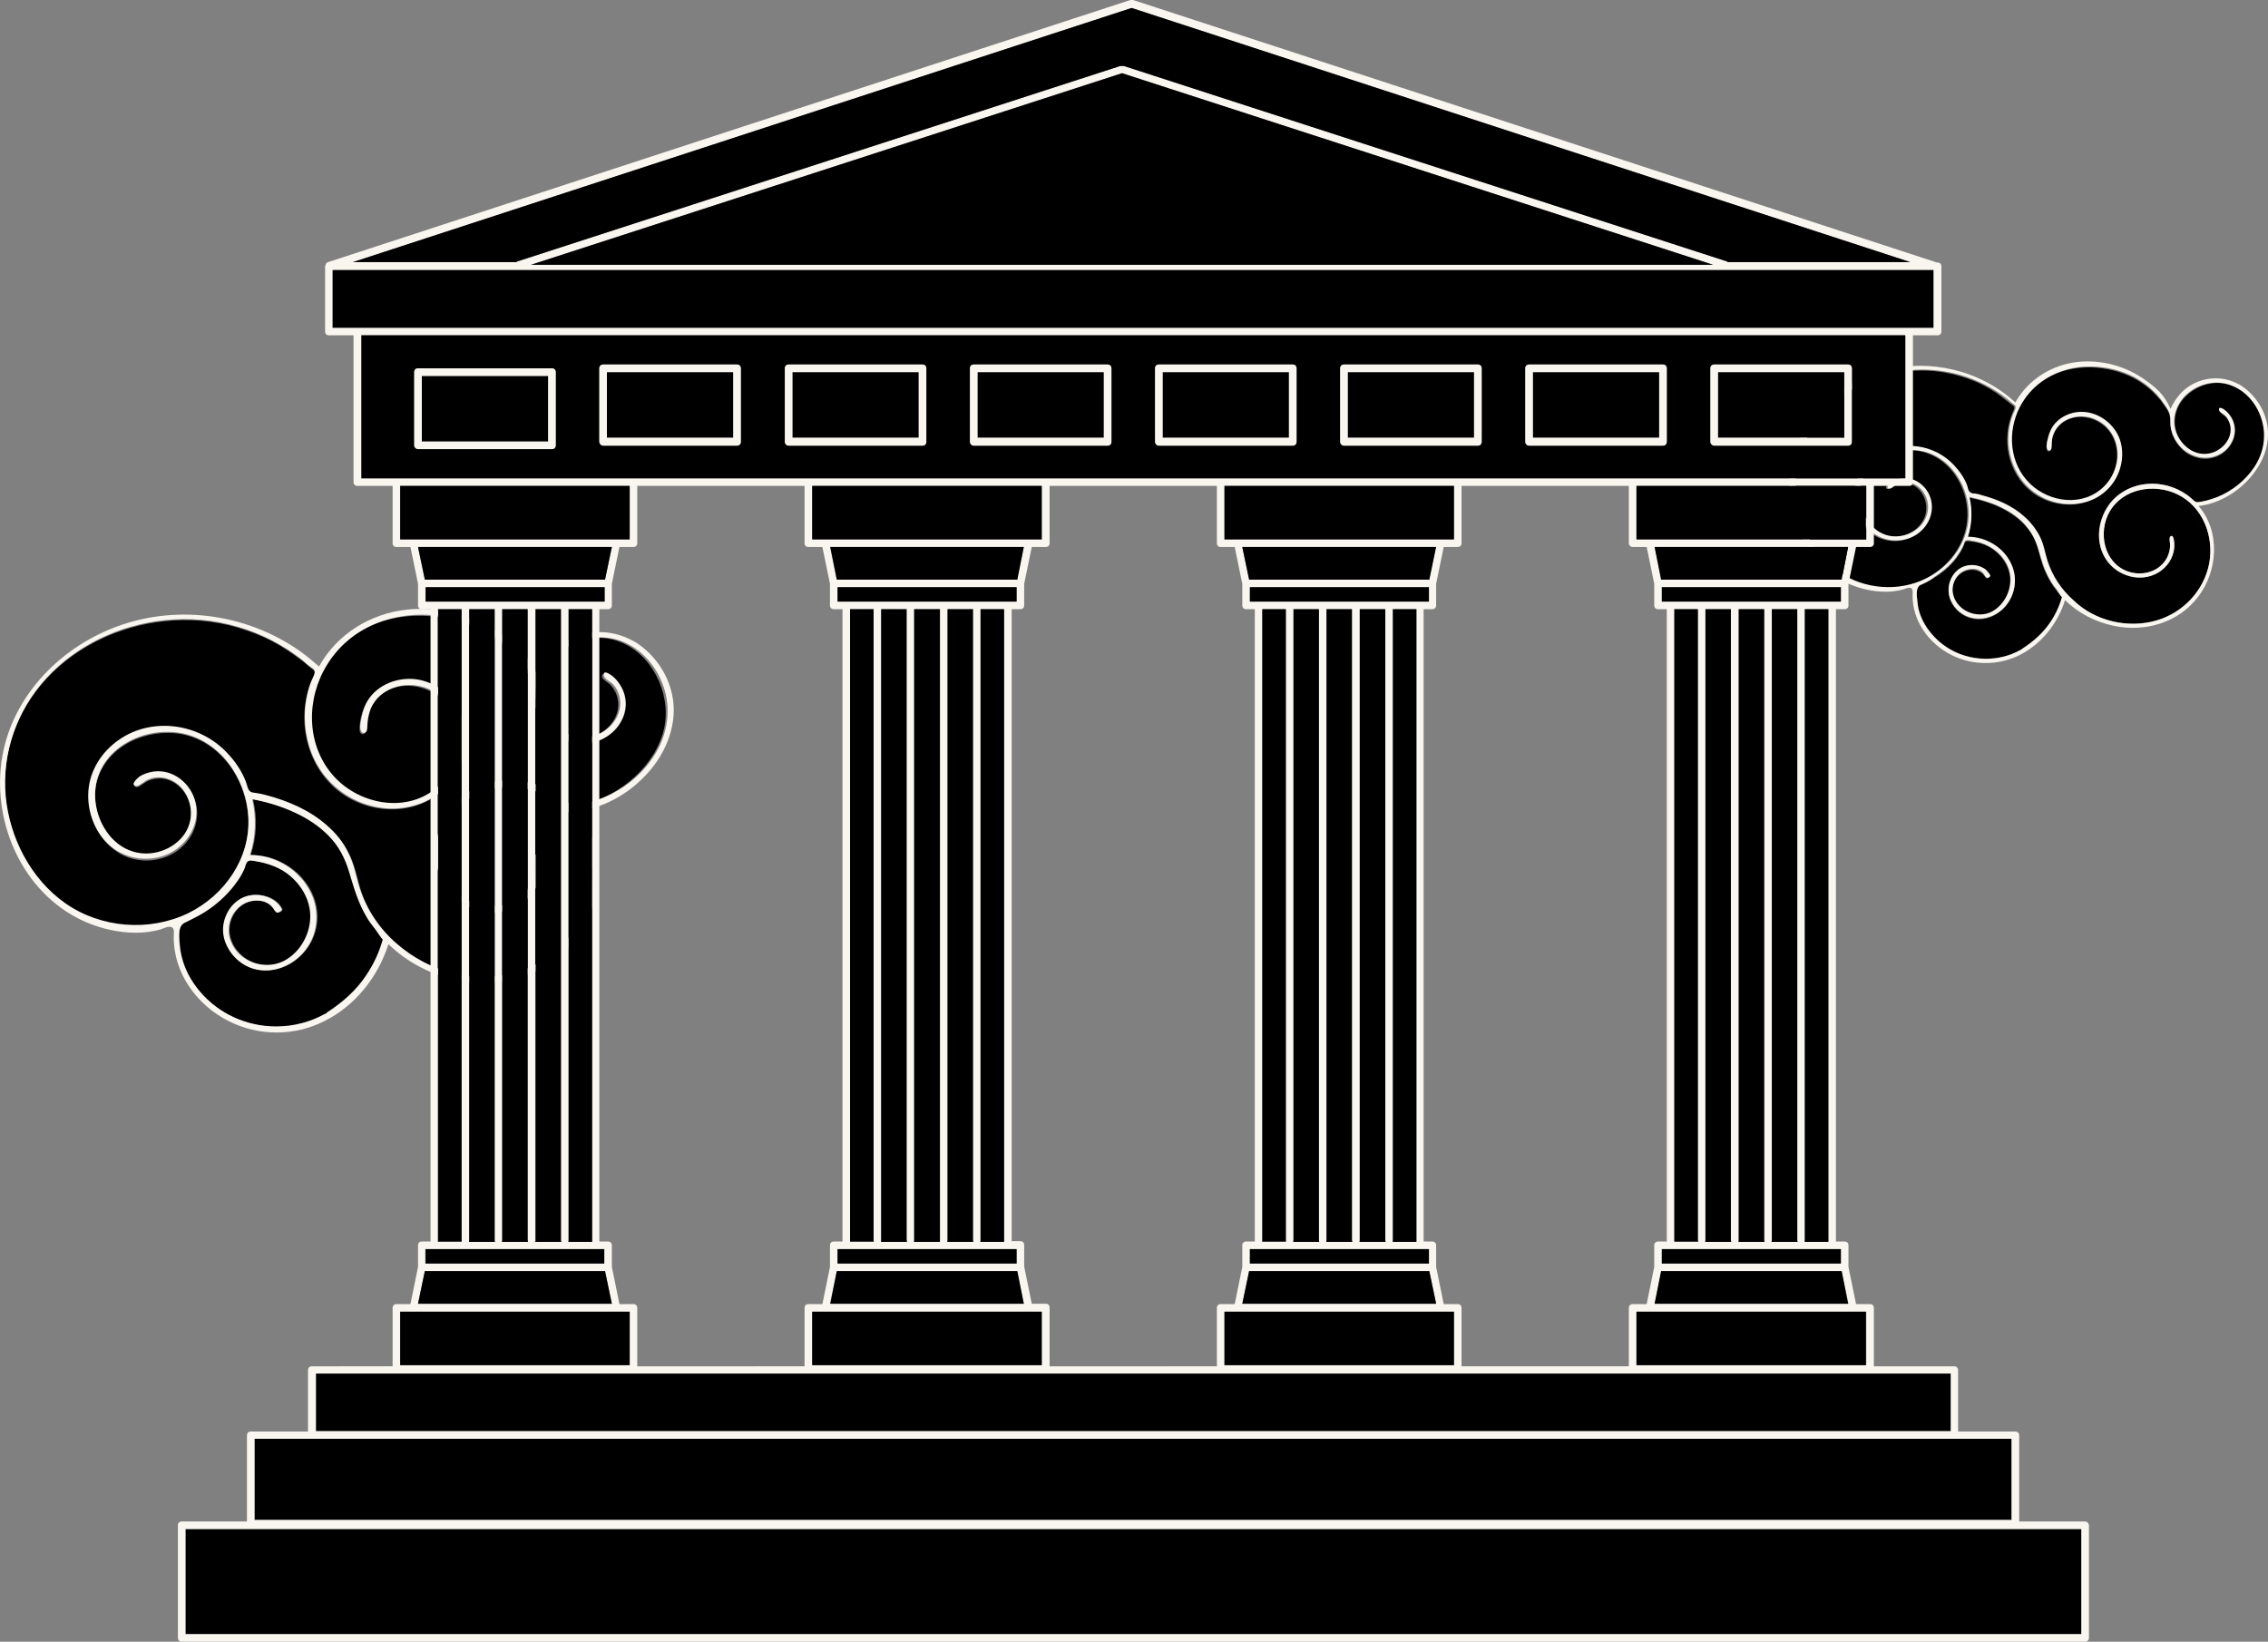<!-- Generator: Adobe Illustrator 18.1.1, SVG Export Plug-In  -->
<svg version="1.1"
	 xmlns="http://www.w3.org/2000/svg" xmlns:xlink="http://www.w3.org/1999/xlink" xmlns:a="http://ns.adobe.com/AdobeSVGViewerExtensions/3.0/"
	 x="0px" y="0px" width="597.9px" height="432.8px" viewBox="0 0 597.9 432.8" enable-background="new 0 0 597.9 432.8"
	 xml:space="preserve">
<rect x="0" y="0" width="597.9" height="432.8" fill="#808080" stroke="none"/>
<style>

.st1 {
	fill:#F9F6EF;
}
</style>
<defs>
</defs>
<g id="XMLID_4_">
	<path d="M543.6,157.4c-1,3.5-2.9,6.8-5.4,9.5c-1.6,1.7-3.4,3-5.3,4.3c0,0,0,0,0,0c-5,2.9-11.3,3.2-16.7,1
		c-5.7-2.4-10.4-7.9-10.8-14.2c-0.1-1.2-0.4-3.2,0.9-3.8c1.6-0.7,3.1-1.5,4.6-2.5c2.8-1.9,5.3-4.5,6.7-7.6c0.1-0.3,0.3-1.1,0.6-1.3
		c0.4-0.3,1.4,0,1.8,0c1.5,0.2,2.9,0.6,4.2,1.3c2.6,1.4,4.8,3.9,5.5,6.9c1.4,5.9-3.8,12.9-10.2,10.9c-2.4-0.8-4.3-2.9-4.8-5.3
		c-0.4-2.7,1.2-5.5,3.9-6.2c1.4-0.4,3-0.1,4.1,0.9c0.3,0.3,0.7,1.1,1.1,1.2c0.1,0,0.2-0.1,0.3-0.1c0.1,0,0.3-0.2,0.4-0.3
		c0.2-0.3,0.1-0.1,0-0.5c-1.1-2.2-4.2-2.9-6.3-2.3c-2.6,0.7-4.4,3.2-4.5,5.9c-0.2,2.8,1.4,5.5,3.8,6.9c5.4,3.2,11.8-0.6,13.3-6.2
		c1.6-5.9-2.4-11.6-7.9-13.5c-1.4-0.5-2.8-0.7-4.2-0.7c1.1-3.4,1.3-7,0.4-10.5c6.2,1.2,12.6,3.8,16.3,9.3c2,2.9,2.2,6.4,3.5,9.6
		c0.7,1.6,1.5,3.1,2.5,4.6C541.6,154.9,543.4,157.4,543.6,157.4z"/>
	<path d="M578.7,132.3C578.7,132.4,578.7,132.4,578.7,132.3C578.7,132.4,578.7,132.4,578.7,132.3c-5.6-5.4-13.9-6.4-19.9-2.1
		c-5.3,3.8-7.3,11.7-3.6,17.3c2.1,3.2,6,5.1,9.9,4.7c4-0.4,7.4-3.4,8-7.4c0-0.3,0.2-4.5-1-3.3c-0.5,0.5,0,1.5,0,2.1
		c0,1.1-0.3,2.2-0.7,3.2c-1.7,3.6-5.9,5-9.6,4.1c-6.5-1.6-8.8-9.2-6.2-15c3-6.6,11-8.5,17.4-6c7,2.8,10.5,10.2,9.6,17.5
		c-1,7.8-6.7,14.1-14.2,16.2c-7.5,2.1-15.8,0.1-21.8-5c-3.2-2.7-5.7-6.2-7-10.1c-0.7-2.1-1.1-4.4-2-6.5c-0.9-1.9-2.1-3.6-3.6-5.1
		c-3.2-3.2-7.4-5.1-11.8-6.3c-0.6-0.2-1.2-0.3-1.7-0.4c-0.4-0.1-1.2-0.1-1.5-0.3c-0.6-0.4-0.7-1.6-1-2.2c-0.9-2-2.1-3.9-3.7-5.4
		c-5.3-5.4-14-6.4-20.1-1.9c-3.2,2.3-5.4,6-5.6,10c-0.1,4.1,1.8,8.3,5.3,10.6c3.4,2.2,7.9,2.2,11.2-0.1c3.1-2.1,4.6-6,3.4-9.6
		c-1.2-3.6-4.9-6-8.7-4.8c-0.8,0.3-1.9,0.7-2.4,1.5c-0.6,0.8,0.1,1.2,0.9,0.7c0.9-0.6,1.5-1.1,2.5-1.3c1-0.2,2-0.1,2.9,0.2
		c3.4,1.3,4.9,5.4,3.7,8.7c-1.3,3.4-5,5.4-8.5,5.2c-6.6-0.4-10.3-8-8.6-13.9c1.9-6.6,9.2-9.8,15.6-8.7c7.3,1.3,12.2,8.2,12.7,15.4
		c0.6,7.8-4.1,14.7-10.9,18.2c-7.3,3.8-16.5,3.1-23.3-1.5c-7-4.8-11.2-13.4-11.4-21.8c-0.3-8.9,3.6-17.2,10.3-23
		c6.8-5.8,15.7-8.8,24.6-8.5c4.7,0.2,9.3,1.3,13.6,3.2c2.1,1,4.1,2.1,5.9,3.5c0.9,0.7,1.8,1.4,2.7,2.1c0.2,0.2,0.8,0.5,0.9,0.8
		c0.1,0.3-0.2,1-0.3,1.2c-3.2,7.2-1.4,16.2,4.8,21.1c6.4,5.1,16.7,4.7,21.5-2.5c2.2-3.3,2.9-7.7,1.5-11.4c-1.4-3.8-5-6.5-9-6.9
		c-3.8-0.4-7.8,1.6-9.2,5.3c-0.4,1.1-0.7,2.3-0.8,3.5c0,0.3,0,0.9,0.2,1.2c0.5,0.5,1-0.1,1-0.6c0.1-2.1,0.3-3.8,1.7-5.5
		c1.2-1.5,3-2.4,4.9-2.7c4-0.5,8,1.7,9.7,5.2c1.8,3.6,1.3,7.9-0.8,11.2c-2.3,3.5-6.1,5.5-10.2,5.7c-7.9,0.2-14.4-5.7-15.6-13.4
		c-1.1-7.3,2.5-14.7,8.6-18.6c6.5-4.2,15.3-4.1,22.3-1c3.7,1.7,6.9,4.3,9.2,7.7c0.6,0.8,1.3,1.8,1.5,2.8c0.2,0.9,0,2,0.2,2.9
		c0.3,2.1,1.3,4.1,2.8,5.7c2.7,2.8,7.1,3.7,10.5,1.6c3.3-2,4.8-6.2,2.8-9.7c-0.2-0.4-2.9-3.6-3.2-2c-0.1,0.6,1.2,1.3,1.6,1.7
		c0.7,0.7,1.1,1.6,1.4,2.5c0.8,3.6-2.4,7.1-5.9,7.5c-3.9,0.5-7.4-2.5-8.5-6.1c-1-3.3,0.1-6.8,2.5-9.2c2.4-2.4,5.9-3.8,9.2-3.5
		c3.4,0.3,6.5,2.2,8.6,4.9c2,2.6,3.1,5.9,3.1,9.2c0,3.6-1.5,7-3.8,9.8c-2.4,2.9-5.5,5.1-9,6.4c-0.9,0.3-1.8,0.6-2.8,0.8
		C580.9,132.1,579.2,132.6,578.7,132.3"/>
	<path class="st1" d="M592.4,102.6C592.4,102.6,592.4,102.6,592.4,102.6C592.4,102.6,592.4,102.6,592.4,102.6z"/>
	<path class="st1" d="M592.4,102.6C592.4,102.6,592.4,102.6,592.4,102.6C592.4,102.5,592.4,102.5,592.4,102.6
		C592.4,102.5,592.4,102.6,592.4,102.6z"/>
	<path class="st1" d="M592.3,102.5C592.3,102.5,592.3,102.5,592.3,102.5C592.3,102.5,592.3,102.5,592.3,102.5
		C592.3,102.5,592.3,102.5,592.3,102.5z"/>
	<path class="st1" d="M591.8,102.2C591.8,102.2,591.8,102.2,591.8,102.2C591.8,102.2,591.8,102.2,591.8,102.2
		C591.8,102.2,591.8,102.2,591.8,102.2z"/>
	<path class="st1" d="M591.7,102.2c0,0,0.1,0,0.1,0.1c0,0,0,0,0,0C591.8,102.2,591.7,102.2,591.7,102.2L591.7,102.2z"/>
	<path class="st1" d="M591.6,102.1c0,0,0.1,0,0.1,0.1h0C591.6,102.1,591.6,102.1,591.6,102.1z"/>
	<path class="st1" d="M591.6,102.1c0,0,0.1,0,0.1,0.1C591.6,102.1,591.6,102.1,591.6,102.1z"/>
	<path class="st1" d="M591.4,102C591.4,102,591.4,102,591.4,102c0,0,0,0-0.1,0c0,0,0,0-0.1,0C591.2,101.9,591.3,101.9,591.4,102z
		"/>
	<path class="st1" d="M591.2,101.9C591.2,101.9,591.2,101.9,591.2,101.9c-0.1,0-0.2-0.1-0.4-0.2c0.1,0,0.1,0.1,0.2,0.1
		C591.1,101.8,591.1,101.8,591.2,101.9z"/>
	<path class="st1" d="M591,101.8c-0.1,0-0.1-0.1-0.2-0.1c0,0-0.1,0-0.1-0.1C590.8,101.6,590.9,101.7,591,101.8z"/>
	<path class="st1" d="M590.7,101.6c0,0,0.1,0,0.1,0.1C590.7,101.6,590.7,101.6,590.7,101.6C590.6,101.6,590.6,101.6,590.7,101.6z
		"/>
	<path class="st1" d="M590.4,101.5C590.5,101.5,590.5,101.5,590.4,101.5C590.5,101.5,590.5,101.5,590.4,101.5
		C590.5,101.5,590.5,101.5,590.4,101.5z"/>
	<path class="st1" d="M590.4,101.5c0.1,0,0.1,0.1,0.2,0.1C590.6,101.5,590.5,101.5,590.4,101.5
		C590.5,101.5,590.5,101.5,590.4,101.5L590.4,101.5z"/>
	<path class="st1" d="M590.3,101.3c0.1,0,0.1,0.1,0.2,0.1h0C590.4,101.4,590.3,101.4,590.3,101.3z"/>
	<path class="st1" d="M590.3,101.3c0.1,0,0.1,0.1,0.2,0.1C590.4,101.4,590.3,101.4,590.3,101.3
		C590.2,101.3,590.3,101.3,590.3,101.3z"/>
	<path class="st1" d="M590.2,101.3C590.1,101.3,590.1,101.3,590.2,101.3C590.1,101.3,590.1,101.3,590.2,101.3
		C590.1,101.3,590.2,101.3,590.2,101.3z"/>
	<path class="st1" d="M590,101.2C590,101.2,590,101.2,590,101.2C590,101.2,590,101.2,590,101.2z"/>
	<path class="st1" d="M589.4,100.9c-0.1,0-0.1-0.1-0.2-0.1C589.3,100.8,589.3,100.8,589.4,100.9z"/>
	<path class="st1" d="M533.3,171c0.1,0,0,0-0.2,0.1h0C533.2,171.1,533.2,171,533.3,171z"/>
	<path class="st1" d="M533.1,171.1L533.1,171.1l-0.2,0.1C533,171.2,533,171.2,533.1,171.1z"/>
	<path class="st1" d="M532.9,171.2c0.1,0,0.2-0.1,0.2-0.1C533,171.2,533,171.2,532.9,171.2L532.9,171.2c-0.2,0.1-0.3,0.2-0.4,0.3
		C532.6,171.4,532.7,171.3,532.9,171.2C532.9,171.2,532.9,171.2,532.9,171.2z"/>
	<path class="st1" d="M532.8,171.3c-0.1,0.1-0.2,0.1-0.3,0.2C532.6,171.4,532.7,171.4,532.8,171.3z"/>
	<path class="st1" d="M533.4,170.9c0.1,0,0.1-0.1,0.2-0.1C533.6,170.8,533.5,170.9,533.4,170.9
		C533.5,170.9,533.5,170.9,533.4,170.9z M534.2,170.4c0.1-0.1,0.2-0.1,0.3-0.2c-0.2,0.1-0.4,0.3-0.7,0.4
		C534,170.5,534.1,170.5,534.2,170.4C534.4,170.3,534.1,170.5,534.2,170.4z M506.3,154.2c-1,0.5-1,1.8-1,2.7
		c0.1,1.2,0.2,2.3,0.4,3.5c0.6,2.5,1.8,4.8,3.5,6.7c3.5,4.2,8.8,6.6,14.3,6.6c3.3,0,6.5-0.8,9.4-2.5c-0.1,0.1-0.3,0.2-0.4,0.3
		c0.3-0.2,0.5-0.3,0.8-0.5c-0.1,0.1-0.3,0.2-0.4,0.2c2.6-1.7,4.9-3.6,6.8-6c1.8-2.3,3.1-5,3.9-7.8c-0.2,0-1.2-1.7-1.4-2
		c-0.6-0.8-1.2-1.5-1.7-2.4c-1.5-2.6-2.3-5.3-3.1-8.1c-0.8-2.7-2-5-4-7.1c-1.7-1.8-3.9-3.1-6.1-4.2c-2.6-1.2-5.3-2-8.1-2.6
		c0.8,3.4,0.7,7.1-0.4,10.5c4.8,0,9.4,2.8,11.4,7.1c1.9,4,1,8.8-2.2,11.9c-3.1,2.9-7.9,3.6-11.4,0.8c-1.8-1.5-3-3.7-2.9-6.1
		c0.1-2.2,1.3-4.4,3.2-5.5c1.8-1,4.1-1,5.9,0c0.4,0.2,0.8,0.5,1.1,0.9c0.2,0.2,0.8,0.9,0.8,1.2c0,0.2-0.6,0.6-0.8,0.5
		c-0.4,0-0.7-0.7-0.9-1c-1.4-1.9-4.4-1.6-6.1-0.3c-1.7,1.3-2.5,3.6-2,5.7c1,4.3,6.2,6.5,10.1,4.6c3.5-1.8,5.6-6.1,4.9-10
		c-0.4-2.3-1.7-4.4-3.5-5.9c-2-1.7-4.3-2.5-6.8-2.9c-0.4-0.1-1-0.2-1.4,0c-0.4,0.2-0.4,0.9-0.6,1.2c-0.5,1.1-1.2,2.2-1.9,3.2
		c-1.6,2.1-3.6,3.8-5.8,5.2C508.8,153.1,507.5,153.7,506.3,154.2C505,154.8,507.9,153.5,506.3,154.2z M580.7,100.2
		c4-1.1,8.2-0.2,11.4,2.4c3.7,3,6,7.6,5.8,12.4c-0.2,4.4-2.3,8.4-5.3,11.6c-3.4,3.6-8,6.2-13,6.8c5.8,6.7,5.1,17.1-0.1,23.9
		c-5.2,6.9-14,9.4-22.2,7.7c-4.8-1-9.4-3.3-12.9-6.8c-1.9,6.1-6.2,11.6-12,14.5c-5.6,2.8-12.3,2.8-17.9,0c-6-3-10.4-9-10.3-15.9
		c0-0.6,0.2-1.5-0.5-1.8c-0.6-0.2-1.4,0.2-2,0.4c-1.5,0.4-3.1,0.6-4.6,0.6c-3.2,0-6.4-0.7-9.3-1.9c-11.2-4.8-17.2-17.2-16.1-29
		c1.1-11.9,9.8-21.6,20.6-26c11.6-4.7,25.2-3.1,35.4,4.1c1.3,0.9,2.5,1.9,3.6,2.9c3.4-6.1,9.7-10,16.6-10.7
		c6.1-0.6,12.5,1.1,17.5,4.7c2.8,2,5,3.6,6.8,7.7C574.1,103.7,576.9,101.3,580.7,100.2z M568.4,163.6c7-2,12.6-7.8,14-15.1
		c1.3-7.1-1.7-15-8.4-18.2c-6-2.9-14.2-1.6-17.8,4.5c-3.2,5.5-1.6,13.7,4.9,15.9c3.3,1.1,7.2,0.3,9.4-2.5c1.3-1.6,1.8-3.6,1.5-5.6
		c0-0.3-0.1-1.5,0.6-1.3c0.3,0.1,0.4,0.7,0.5,1c0.5,2.7-0.5,5.5-2.5,7.4c-2.7,2.6-6.7,3.2-10.1,1.9c-3.6-1.3-6.2-4.4-6.9-8.1
		c-0.7-3.4,0.2-7.1,2.1-10c4.3-6.4,13.1-7.6,19.5-3.9c0.8,0.5,1.7,1,2.4,1.7c0.6,0.5,1,1.1,1.8,1.1c1.7-0.2,3.6-0.8,5.2-1.4
		c3.9-1.6,7.4-4.4,9.7-7.9c2.4-3.6,3.2-8,2-12.2c-1.1-4-3.9-7.6-7.8-9.2c-3.8-1.6-8.2-0.8-11.4,1.7c-3.2,2.5-4.9,6.7-3.4,10.7
		c1.3,3.3,4.6,6,8.3,5.5c3.5-0.4,6.8-3.9,5.9-7.6c-0.2-0.9-0.7-1.9-1.4-2.5c-0.4-0.4-1.4-0.8-1.5-1.4c-0.2-1.4,1.7,0.1,2,0.4
		c2.2,2.2,2.8,5.3,1.3,8.1c-1.8,3.4-5.8,4.8-9.4,3.7c-3.9-1.2-6.8-5-6.7-9.1c0-1.2-0.1-2.1-0.7-3.2c-0.5-0.9-1.2-1.8-1.8-2.7
		c-1.3-1.6-2.8-3.1-4.5-4.3c-3.3-2.4-7.3-3.8-11.3-4.2c-8.1-1-16.3,2.1-20.7,9.2c-3.9,6.3-3.9,14.9,1.1,20.6
		c4.7,5.4,13.4,7.2,19.3,2.6c3.2-2.5,5-6.5,4.6-10.5c-0.4-3.9-2.9-7.3-6.7-8.5c-3.8-1.2-8.3,0.1-10,3.9c-0.4,0.9-0.6,1.8-0.6,2.8
		c0,0.5,0,1-0.1,1.4c-0.2,0.5-0.6,0.7-1,0.2c-0.5-0.7-0.1-2.2,0.1-2.9c0.2-1,0.6-2,1.1-2.9c1.9-3.1,5.8-4.6,9.3-4
		c3.6,0.6,6.8,3.1,8.3,6.5c1.6,3.9,0.9,8.5-1.4,11.9c-1.9,2.8-4.8,4.7-8,5.4c-6.8,1.6-13.9-1.7-17.3-7.6c-1.8-3.1-2.7-6.8-2.4-10.4
		c0.1-1.8,0.5-3.6,1.2-5.3c0.2-0.5,0.9-1.6,0.6-2.2c-0.2-0.3-0.6-0.5-0.8-0.7c-0.5-0.4-0.9-0.8-1.4-1.2c-7.3-5.7-16.6-8.4-25.8-7.5
		c-8.4,0.9-16.6,4.7-22.3,11c-5.4,5.9-8.2,14-7.5,22c0.7,7.8,4.7,15.5,11.2,20.1c6.7,4.7,15.8,5.4,23.1,1.8
		c6.7-3.3,11.6-10.2,11.2-17.9c-0.4-7.1-5.1-14.3-12.4-15.7c-6.5-1.3-14.3,2.1-16,9c-1.5,6.1,2.6,13.7,9.4,13.5
		c3.6-0.1,7.2-2.4,8.1-6.1c0.8-3.3-1-7.1-4.4-8c-1-0.3-2.2-0.3-3.2,0.2c-0.4,0.2-0.8,0.4-1.2,0.7c-0.3,0.2-0.8,0.7-1.3,0.6
		c-1.1-0.2,0.4-1.5,0.7-1.8c0.8-0.5,1.7-0.8,2.6-0.9c3.7-0.5,7,2.3,7.8,5.8c0.9,3.9-1.3,7.8-4.7,9.5c-3.6,1.8-8,1.3-11.1-1.3
		c-3-2.5-4.5-6.5-4.2-10.4c0.3-3.9,2.6-7.4,5.8-9.6c6.3-4.3,15.1-3,20.2,2.5c1.4,1.5,2.8,3.4,3.5,5.4c0.2,0.6,0.3,1.6,1,1.9
		c0.3,0.2,0.8,0.2,1.1,0.2c0.5,0.1,1.1,0.2,1.6,0.4c4.2,1.1,8.2,2.8,11.4,5.7c1.6,1.4,3,3.2,4,5.1c1.1,2.1,1.4,4.4,2.1,6.6
		c1.3,4,3.7,7.6,6.9,10.4C552.2,163.6,560.7,165.8,568.4,163.6C575.9,161.5,560.8,165.7,568.4,163.6z"/>
</g>
<g id="XMLID_3_">
	<path d="M101.1,247.8c-1.4,5-4.1,9.6-7.7,13.4c-2.2,2.4-4.7,4.2-7.4,6c0,0,0,0,0,0c-7.1,4.1-15.9,4.6-23.4,1.5
		c-8.1-3.4-14.6-11-15.2-20c-0.1-1.7-0.5-4.6,1.2-5.4c2.3-1.1,4.4-2.1,6.5-3.6c3.9-2.7,7.5-6.4,9.4-10.8c0.2-0.5,0.5-1.6,0.9-1.9
		c0.6-0.4,1.9,0,2.6,0.1c2.1,0.3,4.1,0.9,5.9,1.9c3.7,2,6.8,5.5,7.8,9.6c2,8.3-5.4,18.2-14.4,15.3c-3.3-1.1-6.1-4-6.7-7.5
		c-0.6-3.8,1.7-7.8,5.5-8.8c2-0.5,4.2-0.1,5.7,1.3c0.4,0.4,0.9,1.6,1.5,1.7c0.1,0,0.3-0.1,0.4-0.1c0.1,0,0.5-0.2,0.6-0.4
		c0.3-0.4,0.2-0.2,0-0.7c-1.5-3-5.9-4.1-8.9-3.2c-3.6,1.1-6.1,4.5-6.4,8.3c-0.2,4,2,7.7,5.4,9.7c7.5,4.5,16.7-0.9,18.8-8.8
		c2.2-8.3-3.3-16.3-11.1-19c-1.9-0.7-3.9-1-6-1c1.6-4.7,1.8-9.9,0.6-14.7c8.7,1.7,17.8,5.4,22.9,13c2.8,4.1,3.1,9,4.9,13.4
		c0.9,2.2,2.1,4.4,3.5,6.4C98.3,244.2,100.9,247.7,101.1,247.8z"/>
	<path d="M150.5,212.4C150.5,212.5,150.5,212.5,150.5,212.4C150.6,212.5,150.5,212.5,150.5,212.4c-7.9-7.7-19.5-9-28-2.9
		c-7.4,5.3-10.3,16.5-5.1,24.3c3,4.5,8.5,7.1,13.9,6.6c5.7-0.5,10.4-4.7,11.3-10.4c0.1-0.5,0.3-6.3-1.4-4.7c-0.6,0.7,0,2.1,0,2.9
		c0,1.5-0.4,3.1-1.1,4.5c-2.4,5-8.3,7.1-13.5,5.8c-9.2-2.3-12.4-13-8.7-21.1c4.2-9.3,15.5-12,24.5-8.4c9.9,3.9,14.8,14.3,13.4,24.6
		c-1.4,10.9-9.4,19.8-19.9,22.8c-10.6,3-22.3,0.1-30.7-7c-4.5-3.8-8-8.7-9.9-14.2c-1-3-1.5-6.2-2.8-9.1c-1.2-2.7-3-5.1-5.1-7.2
		c-4.5-4.5-10.5-7.2-16.6-8.8c-0.8-0.2-1.6-0.4-2.5-0.6c-0.5-0.1-1.6-0.1-2.1-0.4c-0.8-0.6-1-2.3-1.4-3.1c-1.3-2.8-3-5.4-5.2-7.6
		c-7.4-7.5-19.7-9-28.3-2.7c-4.5,3.3-7.6,8.4-7.8,14c-0.2,5.7,2.5,11.7,7.4,14.9c4.7,3.1,11.1,3,15.7-0.2c4.3-3,6.5-8.4,4.8-13.5
		c-1.7-5.1-7-8.4-12.3-6.8c-1.1,0.4-2.7,1-3.4,2.1c-0.8,1.2,0.2,1.7,1.2,1c1.2-0.8,2.1-1.5,3.6-1.8c1.4-0.3,2.8-0.2,4.1,0.3
		c4.8,1.8,6.9,7.7,5.2,12.3c-1.8,4.7-7,7.5-12,7.3c-9.2-0.5-14.5-11.3-12.2-19.5c2.6-9.2,13-13.8,22-12.3
		c10.3,1.8,17.1,11.6,17.8,21.6c0.8,10.9-5.8,20.7-15.3,25.6c-10.3,5.3-23.2,4.4-32.7-2.2c-9.9-6.8-15.7-18.9-16.1-30.7
		c-0.4-12.5,5.1-24.2,14.5-32.3c9.5-8.2,22.1-12.4,34.7-12c6.6,0.2,13.1,1.8,19.1,4.5c2.9,1.3,5.7,3,8.3,4.9c1.3,0.9,2.6,1.9,3.8,3
		c0.3,0.3,1.1,0.7,1.2,1.1c0.2,0.5-0.3,1.3-0.5,1.8c-4.5,10.1-1.9,22.8,6.8,29.7c9.1,7.2,23.5,6.7,30.3-3.4
		c3.1-4.7,4.1-10.8,2.1-16.1c-2-5.4-7-9.2-12.7-9.7c-5.3-0.5-11,2.2-13,7.4c-0.6,1.5-1,3.2-1.1,4.9c0,0.5-0.1,1.3,0.3,1.7
		c0.7,0.7,1.3-0.1,1.4-0.8c0.1-2.9,0.5-5.4,2.4-7.8c1.7-2.1,4.2-3.4,6.9-3.8c5.6-0.7,11.2,2.3,13.7,7.3c2.5,5,1.8,11.1-1.2,15.8
		c-3.2,4.9-8.6,7.8-14.4,7.9c-11.1,0.3-20.2-8-21.9-18.8c-1.6-10.3,3.5-20.6,12.1-26.2c9.2-5.9,21.6-5.8,31.3-1.4
		c5.2,2.3,9.7,6,12.9,10.8c0.8,1.2,1.8,2.6,2.2,4c0.3,1.3,0,2.8,0.2,4.1c0.4,3,1.8,5.8,3.9,8c3.9,3.9,9.9,5.1,14.7,2.2
		c4.6-2.8,6.8-8.8,3.9-13.6c-0.3-0.6-4-5-4.5-2.8c-0.2,0.8,1.7,1.8,2.2,2.3c0.9,1,1.6,2.2,1.9,3.6c1.2,5.1-3.3,9.9-8.3,10.5
		c-5.5,0.6-10.4-3.5-11.9-8.6c-1.4-4.7,0.2-9.5,3.5-12.9c3.4-3.4,8.2-5.3,13-4.9c4.8,0.4,9.1,3.1,12,6.9c2.8,3.7,4.4,8.3,4.4,13
		c0,5.1-2.2,9.9-5.4,13.8c-3.3,4-7.8,7.2-12.6,9c-1.3,0.5-2.6,0.9-3.9,1.2C153.6,212.1,151.1,212.8,150.5,212.4"/>
	<path class="st1" d="M169.8,170.6C169.8,170.6,169.8,170.6,169.8,170.6C169.8,170.6,169.8,170.6,169.8,170.6z"/>
	<path class="st1" d="M169.7,170.5C169.7,170.5,169.7,170.5,169.7,170.5C169.7,170.5,169.7,170.5,169.7,170.5
		C169.7,170.5,169.7,170.5,169.7,170.5z"/>
	<path class="st1" d="M169.6,170.5C169.6,170.5,169.7,170.5,169.6,170.5C169.6,170.5,169.6,170.5,169.6,170.5
		C169.6,170.5,169.6,170.5,169.6,170.5z"/>
	<path class="st1" d="M169,170.1C169,170.1,168.9,170.1,169,170.1C168.9,170.1,168.9,170.1,169,170.1
		C168.9,170.1,169,170.1,169,170.1z"/>
	<path class="st1" d="M168.8,170c0.1,0,0.1,0.1,0.2,0.1c0,0,0,0,0,0C168.9,170.1,168.8,170,168.8,170L168.8,170z"/>
	<path class="st1" d="M168.6,169.9c0.1,0,0.1,0.1,0.2,0.1h0C168.7,169.9,168.6,169.9,168.6,169.9z"/>
	<path class="st1" d="M168.6,169.9c0.1,0,0.1,0.1,0.2,0.1C168.7,169.9,168.6,169.9,168.6,169.9z"/>
	<path class="st1" d="M168.3,169.7c0,0,0.1,0.1,0.1,0.1c-0.1,0-0.2-0.1-0.3-0.2c0,0-0.1-0.1-0.1-0.1
		C168.1,169.6,168.2,169.7,168.3,169.7z"/>
	<path class="st1" d="M168.1,169.6c0,0,0.1,0,0.1,0.1c-0.2-0.1-0.4-0.2-0.7-0.4c0.1,0.1,0.2,0.1,0.3,0.2
		C167.9,169.5,168,169.5,168.1,169.6z"/>
	<path class="st1" d="M167.8,169.4c-0.1-0.1-0.2-0.1-0.3-0.2c-0.1,0-0.1-0.1-0.2-0.1C167.5,169.3,167.7,169.4,167.8,169.4z"/>
	<path class="st1" d="M167.3,169.2c0.1,0,0.1,0.1,0.2,0.1C167.4,169.2,167.4,169.2,167.3,169.2
		C167.3,169.2,167.3,169.2,167.3,169.2z"/>
	<path class="st1" d="M167,169C167.1,169,167.1,169,167,169C167.1,169.1,167.1,169,167,169C167.1,169,167.1,169,167,169z"/>
	<path class="st1" d="M167,169c0.1,0.1,0.2,0.1,0.2,0.1C167.2,169.1,167.2,169.1,167,169C167.1,169,167.1,169,167,169L167,169z"
		/>
	<path class="st1" d="M166.8,168.8c0.1,0,0.2,0.1,0.2,0.1h0C166.9,168.9,166.9,168.9,166.8,168.8z"/>
	<path class="st1" d="M166.8,168.8c0.1,0,0.2,0.1,0.2,0.1C166.9,168.9,166.8,168.9,166.8,168.8
		C166.7,168.8,166.8,168.8,166.8,168.8z"/>
	<path class="st1" d="M166.6,168.8c0,0-0.1-0.1-0.1-0.1C166.5,168.7,166.6,168.7,166.6,168.8
		C166.6,168.8,166.6,168.8,166.6,168.8z"/>
	<path class="st1" d="M166.4,168.6C166.4,168.6,166.4,168.7,166.4,168.6C166.4,168.7,166.4,168.6,166.4,168.6z"/>
	<path class="st1" d="M165.6,168.2c-0.1-0.1-0.2-0.1-0.2-0.1C165.4,168.1,165.5,168.1,165.6,168.2z"/>
	<path class="st1" d="M86.6,266.8c0.1-0.1,0,0-0.2,0.1h0C86.4,266.9,86.5,266.9,86.6,266.8z"/>
	<path class="st1" d="M86.4,267L86.4,267l-0.3,0.2C86.2,267.1,86.3,267.1,86.4,267z"/>
	<path class="st1" d="M86,267.2c0.1-0.1,0.2-0.1,0.3-0.2C86.3,267.1,86.2,267.1,86,267.2l-0.1,0.1c-0.2,0.1-0.3,0.2-0.4,0.3
		C85.7,267.4,85.8,267.3,86,267.2C86,267.2,86,267.2,86,267.2z"/>
	<path class="st1" d="M85.9,267.3c-0.2,0.1-0.3,0.2-0.4,0.3C85.6,267.5,85.8,267.4,85.9,267.3z"/>
	<path class="st1" d="M86.8,266.7c0.1,0,0.2-0.1,0.3-0.2C87,266.6,86.9,266.6,86.8,266.7C86.9,266.7,86.9,266.6,86.8,266.7z
		 M87.9,266c0.2-0.1,0.3-0.2,0.4-0.3c-0.3,0.2-0.6,0.4-0.9,0.6C87.6,266.2,87.8,266.1,87.9,266C88.1,265.9,87.8,266.1,87.9,266z
		 M48.6,243.3c-1.4,0.7-1.4,2.5-1.4,3.8c0.1,1.6,0.2,3.3,0.6,4.9c0.8,3.5,2.6,6.7,4.9,9.4c5,5.9,12.4,9.2,20.1,9.2
		c4.6,0,9.2-1.2,13.2-3.5c-0.2,0.1-0.4,0.2-0.6,0.4c0.4-0.2,0.8-0.5,1.1-0.7c-0.2,0.1-0.4,0.2-0.6,0.3c3.6-2.3,6.9-5,9.5-8.4
		c2.5-3.3,4.4-7,5.5-11c-0.2-0.1-1.7-2.4-2-2.8c-0.9-1.1-1.7-2.1-2.4-3.4c-2.1-3.6-3.2-7.4-4.4-11.4c-1.1-3.8-2.8-7.1-5.6-9.9
		c-2.5-2.5-5.4-4.4-8.6-5.9c-3.6-1.7-7.5-2.9-11.4-3.6c1.1,4.8,0.9,10-0.6,14.7c6.7,0,13.2,3.9,16.1,10.1c2.7,5.7,1.5,12.5-3.1,16.7
		c-4.4,4.1-11.2,5.1-16,1.1c-2.5-2.1-4.2-5.2-4.1-8.5c0.1-3.1,1.8-6.2,4.5-7.8c2.5-1.5,5.8-1.4,8.3,0c0.6,0.3,1.1,0.7,1.6,1.2
		c0.3,0.3,1.1,1.2,1.1,1.6c0,0.3-0.9,0.8-1.2,0.8c-0.6-0.1-0.9-1-1.2-1.3c-2-2.6-6.2-2.3-8.6-0.4c-2.4,1.9-3.5,5.1-2.8,8.1
		c1.4,6.1,8.7,9.1,14.2,6.4c5-2.5,7.9-8.6,6.9-14c-0.6-3.3-2.5-6.2-4.9-8.3c-2.7-2.4-6-3.5-9.5-4.1c-0.6-0.1-1.4-0.3-1.9,0.1
		c-0.5,0.3-0.6,1.2-0.8,1.7c-0.6,1.6-1.6,3.1-2.7,4.5c-2.2,2.9-5,5.4-8.1,7.3C52.1,241.6,50.3,242.4,48.6,243.3
		C46.8,244.1,50.9,242.2,48.6,243.3z M153.4,167.3c5.7-1.6,11.5-0.2,16.1,3.4c5.2,4.2,8.4,10.7,8.1,17.4c-0.3,6.1-3.2,11.9-7.4,16.3
		c-4.8,5.1-11.3,8.7-18.3,9.5c8.2,9.4,7.2,24-0.1,33.6c-7.3,9.6-19.6,13.3-31.3,10.9c-6.8-1.4-13.2-4.7-18.1-9.5
		c-2.7,8.6-8.8,16.3-16.9,20.3c-7.9,4-17.3,4-25.2,0c-8.4-4.2-14.6-12.7-14.5-22.3c0-0.8,0.3-2.1-0.6-2.5c-0.8-0.3-2,0.3-2.8,0.6
		c-2.1,0.6-4.3,0.9-6.5,0.9c-4.5,0-8.9-1-13-2.7C7.1,236.5-1.4,219,0.2,202.4c1.6-16.7,13.8-30.4,29-36.6
		c16.3-6.7,35.4-4.3,49.8,5.8c1.8,1.3,3.5,2.7,5.1,4.1c4.8-8.6,13.6-14,23.3-15c8.6-0.9,17.6,1.5,24.7,6.6c4,2.8,7,5.1,9.6,10.8
		C144,172.2,148,168.7,153.4,167.3z M135.9,256.4c9.9-2.8,17.7-11,19.7-21.2c1.9-10-2.4-21-11.9-25.6c-8.5-4.1-20-2.2-25,6.3
		c-4.5,7.7-2.2,19.3,6.9,22.4c4.6,1.5,10.2,0.5,13.3-3.5c1.8-2.3,2.5-5,2.1-7.9c-0.1-0.5-0.1-2.1,0.9-1.8c0.5,0.1,0.6,1,0.7,1.4
		c0.6,3.8-0.7,7.7-3.5,10.4c-3.8,3.7-9.4,4.5-14.2,2.7c-5-1.8-8.7-6.2-9.7-11.4c-1-4.8,0.2-10,2.9-14.1c6-9,18.4-10.6,27.5-5.5
		c1.2,0.7,2.3,1.5,3.4,2.3c0.9,0.7,1.4,1.6,2.5,1.5c2.5-0.3,5-1.1,7.3-2c5.5-2.2,10.4-6.1,13.6-11.1c3.3-5.1,4.5-11.2,2.9-17.1
		c-1.6-5.7-5.5-10.7-11-13c-5.4-2.2-11.5-1.2-16.1,2.3c-4.5,3.5-6.9,9.5-4.8,15c1.8,4.7,6.5,8.4,11.7,7.8c5-0.6,9.5-5.5,8.2-10.7
		c-0.3-1.3-1-2.6-2-3.5c-0.6-0.5-1.9-1.1-2.1-2c-0.3-2,2.4,0.2,2.8,0.6c3.1,3.1,3.9,7.5,1.8,11.4c-2.5,4.7-8.1,6.8-13.2,5.3
		c-5.5-1.6-9.5-7.1-9.4-12.8c0-1.7-0.2-3-1-4.4c-0.7-1.3-1.6-2.6-2.6-3.8c-1.8-2.3-4-4.4-6.4-6.1c-4.7-3.3-10.3-5.3-15.9-6
		c-11.4-1.4-23,3-29.1,13c-5.5,8.9-5.5,20.9,1.5,29c6.6,7.6,18.8,10.2,27.1,3.7c4.5-3.5,7-9.2,6.5-14.8c-0.5-5.5-4.1-10.2-9.4-12
		c-5.3-1.7-11.7,0.1-14.1,5.5c-0.5,1.2-0.8,2.6-0.9,3.9c-0.1,0.6,0,1.4-0.2,2c-0.2,0.6-0.9,0.9-1.4,0.3c-0.7-0.9-0.1-3.1,0.1-4.1
		c0.3-1.4,0.8-2.8,1.5-4c2.6-4.4,8.1-6.4,13-5.7c5.1,0.8,9.6,4.3,11.6,9.1c2.3,5.5,1.3,11.9-2,16.8c-2.6,3.9-6.7,6.6-11.3,7.6
		c-9.5,2.2-19.5-2.4-24.4-10.7c-2.6-4.4-3.7-9.6-3.4-14.7c0.2-2.5,0.7-5.1,1.6-7.4c0.3-0.8,1.3-2.3,0.9-3.1c-0.2-0.4-0.8-0.7-1.2-1
		c-0.7-0.5-1.3-1.1-2-1.7c-10.2-8.1-23.4-11.9-36.3-10.5c-11.8,1.2-23.3,6.6-31.3,15.4c-7.6,8.3-11.6,19.6-10.6,30.9
		c1,11,6.6,21.9,15.7,28.3c9.4,6.6,22.2,7.6,32.5,2.6c9.5-4.7,16.3-14.4,15.8-25.2c-0.5-10-7.2-20.1-17.5-22.2
		c-9.2-1.8-20.1,3-22.5,12.6c-2.1,8.5,3.7,19.3,13.3,19.1c5-0.1,10.2-3.4,11.3-8.5c1.1-4.6-1.5-10-6.2-11.3
		c-1.5-0.4-3.1-0.4-4.6,0.2c-0.6,0.2-1.2,0.6-1.7,1c-0.5,0.3-1.1,0.9-1.8,0.8c-1.6-0.3,0.5-2.1,1-2.5c1.1-0.7,2.4-1.1,3.7-1.3
		c5.2-0.7,9.9,3.2,11,8.1c1.3,5.4-1.8,10.9-6.7,13.4c-5,2.5-11.3,1.8-15.6-1.8c-4.2-3.5-6.3-9.2-5.9-14.6c0.4-5.5,3.6-10.4,8.1-13.5
		c8.8-6.1,21.2-4.3,28.5,3.5c2,2.1,3.9,4.8,4.9,7.6c0.3,0.9,0.4,2.2,1.4,2.7c0.5,0.2,1.1,0.2,1.6,0.3c0.8,0.1,1.5,0.3,2.3,0.5
		c5.8,1.5,11.6,4,16.1,8c2.3,2,4.3,4.4,5.6,7.2c1.5,2.9,2,6.2,3,9.3c1.8,5.7,5.2,10.7,9.7,14.6C113.3,256.4,125.2,259.5,135.9,256.4
		C146.5,253.5,125.3,259.4,135.9,256.4z"/>
</g>
<path fill="none" d="M385.3,128.1v15.1c0,0.6-0.4,1-1,1h-3.7l-2,9.7v5.7c0,0.6-0.4,1-1,1h-2.3v166.7h2.3c0.6,0,1,0.4,1,1v5.7l2,9.8
	h3.7c0.6,0,1,0.4,1,1v15.4h44.1v-15.4c0-0.6,0.4-1,1-1h3.7l2-9.8v-5.7c0-0.6,0.4-1,1-1h2.3V160.6h-2.3c-0.6,0-1-0.4-1-1v-5.7l-2-9.7
	h-3.7c-0.6,0-1-0.4-1-1v-15.1H385.3z"/>
<path fill="none" d="M321.8,343.8h3.7l2-9.8v-5.7c0-0.6,0.4-1,1-1h2.3V160.6h-2.3c-0.6,0-1-0.4-1-1v-5.7l-2-9.7h-3.7
	c-0.6,0-1-0.4-1-1v-15.1h-44.1v15.1c0,0.6-0.4,1-1,1H272l-2,9.7v5.7c0,0.6-0.4,1-1,1h-2.3v166.7h2.3c0.6,0,1,0.4,1,1v5.7l2,9.8h3.7
	c0.6,0,1,0.4,1,1v15.4h44.1v-15.4C320.8,344.2,321.2,343.8,321.8,343.8z"/>
<path fill="none" d="M212.1,360.1v-15.4c0-0.6,0.4-1,1-1h3.7l2-9.8v-5.7c0-0.6,0.4-1,1-1h2.3V160.6h-2.3c-0.6,0-1-0.4-1-1v-5.7
	l-2-9.7h-3.7c-0.6,0-1-0.4-1-1v-15.1H168v15.1c0,0.6-0.4,1-1,1h-3.7l-2,9.7v5.7c0,0.6-0.4,1-1,1h-2.3v166.7h2.3c0.6,0,1,0.4,1,1v5.7
	l2,9.8h3.7c0.6,0,1,0.4,1,1v15.4H212.1z"/>
<rect x="83.2" y="362.1" width="431" height="15.2"/>
<rect x="67.1" y="379.3" width="463.2" height="21.4"/>
<rect x="48.9" y="403.1" width="499.8" height="27.7"/>
<path class="st1" d="M549.6,401.1h-17.3v-22.7c0-0.6-0.4-1-1-1h-15.1v-16.2c0-0.6-0.4-1-1-1H494v-15.4c0-0.6-0.4-1-1-1h-3.7
	l-2-9.8v-5.7c0-0.6-0.4-1-1-1H484V160.6h2.3c0.6,0,1-0.4,1-1v-5.7l2-9.7h3.7c0.6,0,1-0.4,1-1v-15.1h9.3c0.6,0,1-0.4,1-1V88.4h6.5
	c0.6,0,1-0.4,1-1V70.2c0-0.6-0.4-1-1-1h-0.3c-0.1,0-0.1-0.1-0.2-0.1L298.7,0C298.5,0,298.2,0,298,0L86.5,69.1
	c-0.4,0.1-0.6,0.4-0.7,0.8c0,0.1-0.1,0.2-0.1,0.3v17.2c0,0.6,0.4,1,1,1h6.5v38.7c0,0.6,0.4,1,1,1h9.3v15.1c0,0.6,0.4,1,1,1h3.7
	l2,9.7v5.7c0,0.6,0.4,1,1,1h2.3v166.7h-2.3c-0.6,0-1,0.4-1,1v5.7l-2,9.8h-3.7c-0.6,0-1,0.4-1,1v15.4H82.2c-0.6,0-1,0.4-1,1v16.2
	H66.1c-0.6,0-1,0.4-1,1v22.7H47.9c-0.6,0-1,0.4-1,1v29.7c0,0.6,0.4,1,1,1h501.8c0.6,0,1-0.4,1-1v-29.7
	C550.6,401.5,550.2,401.1,549.6,401.1z M548.6,430.8H48.9v-27.7h499.8V430.8z M115.4,160.6h6.2v166.4c0,0.1,0,0.3,0.1,0.4h-6.3
	V160.6z M503.6,69.1h-48.1c-0.1-0.1-0.2-0.1-0.3-0.2L296.3,17.4c-0.1,0-0.2,0-0.3,0h-0.4c-0.1,0-0.2,0-0.3,0L136.5,68.9
	c-0.1,0-0.2,0.1-0.3,0.2H93.1l205.3-67L503.6,69.1z M140,69.8l155.8-50.5h0l155.8,50.5H140z M87.7,71.2h422v15.2h-6.5h-409h-6.5
	V71.2z M95.2,88.4h407v37.7H493h-62.5h-46.1h-62.5h-46.1h-62.5H167h-62.5h-9.3V88.4z M485.3,158.6h-47.2v-3.8h47.2V158.6z
	 M167,343.8h-3.7l-2-9.8v-5.7c0-0.6-0.4-1-1-1h-2.3V160.6h2.3c0.6,0,1-0.4,1-1v-5.7l2-9.7h3.7c0.6,0,1-0.4,1-1v-15.1h44.1v15.1
	c0,0.6,0.4,1,1,1h3.7l2,9.7v5.7c0,0.6,0.4,1,1,1h2.3v166.7h-2.3c-0.6,0-1,0.4-1,1v5.7l-2,9.8h-3.7c-0.6,0-1,0.4-1,1v15.4H168v-15.4
	C168,344.2,167.6,343.8,167,343.8z M159.3,329.3v3.8h-47.2v-3.8h2.3h42.6H159.3z M123.7,326.9V160.6h6.7v166.4c0,0.1,0,0.3,0.1,0.4
	h-6.9C123.6,327.2,123.7,327,123.7,326.9z M132.4,326.9V160.6h6.7v166.4c0,0.1,0,0.3,0.1,0.4h-6.9
	C132.4,327.2,132.4,327,132.4,326.9z M141.1,326.9V160.6h6.7v166.4c0,0.1,0,0.3,0.1,0.4h-6.9C141.1,327.2,141.1,327,141.1,326.9z
	 M149.9,326.9V160.6h6.2v166.7h-6.3C149.8,327.2,149.9,327,149.9,326.9z M430.4,144.2h3.7l2,9.7v5.7c0,0.6,0.4,1,1,1h2.3v166.7h-2.3
	c-0.6,0-1,0.4-1,1v5.7l-2,9.8h-3.7c-0.6,0-1,0.4-1,1v15.4h-44.1v-15.4c0-0.6-0.4-1-1-1h-3.7l-2-9.8v-5.7c0-0.6-0.4-1-1-1h-2.3V160.6
	h2.3c0.6,0,1-0.4,1-1v-5.7l2-9.7h3.7c0.6,0,1-0.4,1-1v-15.1h44.1v15.1C429.4,143.8,429.9,144.2,430.4,144.2z M449.6,326.9V160.6h6.7
	v166.4c0,0.1,0,0.3,0.1,0.4h-6.9C449.6,327.2,449.6,327,449.6,326.9z M458.3,326.9V160.6h6.7v166.4c0,0.1,0,0.3,0.1,0.4h-6.9
	C458.3,327.2,458.3,327,458.3,326.9z M447.6,160.6v166.4c0,0.1,0,0.3,0.1,0.4h-6.3V160.6H447.6z M467,327.3c0-0.1,0.1-0.2,0.1-0.4
	V160.6h6.7v166.4c0,0.1,0,0.3,0.1,0.4H467z M276.7,360.1v-15.4c0-0.6-0.4-1-1-1H272l-2-9.8v-5.7c0-0.6-0.4-1-1-1h-2.3V160.6h2.3
	c0.6,0,1-0.4,1-1v-5.7l2-9.7h3.7c0.6,0,1-0.4,1-1v-15.1h44.1v15.1c0,0.6,0.4,1,1,1h3.7l2,9.7v5.7c0,0.6,0.4,1,1,1h2.3v166.7h-2.3
	c-0.6,0-1,0.4-1,1v5.7l-2,9.8h-3.7c-0.6,0-1,0.4-1,1v15.4H276.7z M223.1,329.3h42.6h2.3v3.8h-47.2v-3.8H223.1z M224.1,160.6h6.2
	v166.4c0,0.1,0,0.3,0.1,0.4h-6.3V160.6z M220.8,158.6v-3.8H268v3.8H220.8z M269.9,144.2l-1.8,8.6h-47.5l-1.8-8.6H269.9z
	 M232.3,326.9V160.6h6.7v166.4c0,0.1,0,0.3,0.1,0.4h-6.9C232.3,327.2,232.3,327,232.3,326.9z M241,326.9V160.6h6.7v166.4
	c0,0.1,0,0.3,0.1,0.4H241C241,327.2,241,327,241,326.9z M249.8,326.9V160.6h6.7v166.4c0,0.1,0,0.3,0.1,0.4h-6.9
	C249.8,327.2,249.8,327,249.8,326.9z M258.5,326.9V160.6h6.2v166.7h-6.3C258.5,327.2,258.5,327,258.5,326.9z M220.6,335.1h47.5
	l1.8,8.6h-51.1L220.6,335.1z M274.7,142.2h-60.5v-14.1h60.5V142.2z M274.7,359.9h-60.5v-14.1h60.5V359.9z M383.3,359.9h-60.5v-14.1
	h60.5V359.9z M329.5,158.6v-3.8h47.2v3.8H329.5z M332.7,160.6h6.2v166.4c0,0.1,0,0.3,0.1,0.4h-6.3V160.6z M341,326.9V160.6h6.7
	v166.4c0,0.1,0,0.3,0.1,0.4h-6.9C340.9,327.2,341,327,341,326.9z M349.7,326.9V160.6h6.7v166.4c0,0.1,0,0.3,0.1,0.4h-6.9
	C349.7,327.2,349.7,327,349.7,326.9z M358.4,326.9V160.6h6.7v166.4c0,0.1,0,0.3,0.1,0.4h-6.9C358.4,327.2,358.4,327,358.4,326.9z
	 M367.1,327.3c0-0.1,0.1-0.2,0.1-0.4V160.6h6.2v166.7H367.1z M376.8,152.8h-47.5l-1.8-8.6h51L376.8,152.8z M376.7,329.3v3.8h-47.2
	v-3.8h2.3h42.6H376.7z M327.5,343.7l1.8-8.6h47.5l1.8,8.6H327.5z M383.3,142.2h-60.5v-14.1h60.5V142.2z M492,359.9h-60.5v-14.1H492
	V359.9z M436.2,343.7l1.8-8.6h47.5l1.8,8.6H436.2z M485.3,333.1h-47.2v-3.8h2.3H483h2.3V333.1z M475.7,327.3c0-0.1,0.1-0.2,0.1-0.4
	V160.6h6.2v166.7H475.7z M485.5,152.8h-47.5l-1.8-8.6h51L485.5,152.8z M492,142.2h-60.5v-14.1H492V142.2z M105.5,128.1H166v14.1
	h-60.5V128.1z M161.3,144.2l-1.8,8.6H112l-1.8-8.6H161.3z M112.2,154.8h47.2v3.8h-47.2V154.8z M112,335.1h47.5l1.8,8.6h-51.1
	L112,335.1z M105.5,345.8H166v14.1h-60.5V345.8z M514.3,362.1v15.2h-431v-15.2H514.3z M67.1,379.3h463.2v21.4H67.1V379.3z"/>
<path d="M167,126.1h46.1h62.5h46.1h62.5h46.1H493h9.3V88.4h-407v37.7h9.3H167z M450.9,97.1c0-0.6,0.4-1,1-1h35.3c0.6,0,1,0.4,1,1
	v19.3c0,0.6-0.4,1-1,1h-35.3c-0.6,0-1-0.4-1-1V97.1z M402.1,97.1c0-0.6,0.4-1,1-1h35.3c0.6,0,1,0.4,1,1v19.3c0,0.6-0.4,1-1,1h-35.3
	c-0.6,0-1-0.4-1-1V97.1z M353.3,97.1c0-0.6,0.4-1,1-1h35.3c0.6,0,1,0.4,1,1v19.3c0,0.6-0.4,1-1,1h-35.3c-0.6,0-1-0.4-1-1V97.1z
	 M304.5,97.1c0-0.6,0.4-1,1-1h35.3c0.6,0,1,0.4,1,1v19.3c0,0.6-0.4,1-1,1h-35.3c-0.6,0-1-0.4-1-1V97.1z M255.7,97.1c0-0.6,0.4-1,1-1
	H292c0.6,0,1,0.4,1,1v19.3c0,0.6-0.4,1-1,1h-35.3c-0.6,0-1-0.4-1-1V97.1z M206.9,97.1c0-0.6,0.4-1,1-1h35.3c0.6,0,1,0.4,1,1v19.3
	c0,0.6-0.4,1-1,1h-35.3c-0.6,0-1-0.4-1-1V97.1z M158,97.1c0-0.6,0.4-1,1-1h35.3c0.6,0,1,0.4,1,1v19.3c0,0.6-0.4,1-1,1H159
	c-0.6,0-1-0.4-1-1V97.1z M109.2,98.1c0-0.6,0.4-1,1-1h35.3c0.6,0,1,0.4,1,1v19.3c0,0.6-0.4,1-1,1h-35.3c-0.6,0-1-0.4-1-1V98.1z"/>
<rect x="111.2" y="99.1" width="33.3" height="17.3"/>
<path class="st1" d="M110.2,118.4h35.3c0.6,0,1-0.4,1-1V98.1c0-0.6-0.4-1-1-1h-35.3c-0.6,0-1,0.4-1,1v19.3
	C109.2,117.9,109.7,118.4,110.2,118.4z M111.2,99.1h33.3v17.3h-33.3V99.1z"/>
<rect x="160" y="98.1" width="33.3" height="17.3"/>
<path class="st1" d="M159,117.5h35.3c0.6,0,1-0.4,1-1V97.1c0-0.6-0.4-1-1-1H159c-0.6,0-1,0.4-1,1v19.3
	C158,117,158.5,117.5,159,117.5z M160,98.1h33.3v17.3H160V98.1z"/>
<rect x="208.9" y="98.1" width="33.3" height="17.3"/>
<path class="st1" d="M207.9,117.5h35.3c0.6,0,1-0.4,1-1V97.1c0-0.6-0.4-1-1-1h-35.3c-0.6,0-1,0.4-1,1v19.3
	C206.9,117,207.3,117.5,207.9,117.5z M208.9,98.1h33.3v17.3h-33.3V98.1z"/>
<rect x="257.7" y="98.1" width="33.3" height="17.3"/>
<path class="st1" d="M256.7,117.5H292c0.6,0,1-0.4,1-1V97.1c0-0.6-0.4-1-1-1h-35.3c-0.6,0-1,0.4-1,1v19.3
	C255.7,117,256.1,117.5,256.7,117.5z M257.7,98.1H291v17.3h-33.3V98.1z"/>
<rect x="306.5" y="98.1" width="33.3" height="17.3"/>
<path class="st1" d="M305.5,117.5h35.3c0.6,0,1-0.4,1-1V97.1c0-0.6-0.4-1-1-1h-35.3c-0.6,0-1,0.4-1,1v19.3
	C304.5,117,304.9,117.5,305.5,117.5z M306.5,98.1h33.3v17.3h-33.3V98.1z"/>
<rect x="404.1" y="98.1" width="33.3" height="17.3"/>
<path class="st1" d="M403.1,117.5h35.3c0.6,0,1-0.4,1-1V97.1c0-0.6-0.4-1-1-1h-35.3c-0.6,0-1,0.4-1,1v19.3
	C402.1,117,402.5,117.5,403.1,117.5z M404.1,98.1h33.3v17.3h-33.3V98.1z"/>
<rect x="355.3" y="98.1" width="33.3" height="17.3"/>
<path class="st1" d="M354.3,117.5h35.3c0.6,0,1-0.4,1-1V97.1c0-0.6-0.4-1-1-1h-35.3c-0.6,0-1,0.4-1,1v19.3
	C353.3,117,353.7,117.5,354.3,117.5z M355.3,98.1h33.3v17.3h-33.3V98.1z"/>
<rect x="452.9" y="98.1" width="33.3" height="17.3"/>
<path class="st1" d="M451.9,117.5h35.3c0.6,0,1-0.4,1-1V97.1c0-0.6-0.4-1-1-1h-35.3c-0.6,0-1,0.4-1,1v19.3
	C450.9,117,451.4,117.5,451.9,117.5z M452.9,98.1h33.3v17.3h-33.3V98.1z"/>
<path d="M136.1,69.1c0.1-0.1,0.2-0.1,0.3-0.2l158.9-51.5c0.1,0,0.2,0,0.3,0h0.4c0.1,0,0.2,0,0.3,0l158.9,51.5c0.1,0,0.2,0.1,0.3,0.2
	h48.1l-205.3-67l-205.3,67H136.1z"/>
<polygon points="503.2,86.4 509.7,86.4 509.7,71.2 87.7,71.2 87.7,86.4 94.2,86.4 "/>
<polygon points="159.5,152.8 161.3,144.2 110.2,144.2 112,152.8 "/>
<path d="M147.9,326.9V160.6h-6.7v166.4c0,0.1,0,0.3-0.1,0.4h6.9C147.9,327.2,147.9,327,147.9,326.9z"/>
<path d="M139.1,326.9V160.6h-6.7v166.4c0,0.1,0,0.3-0.1,0.4h6.9C139.2,327.2,139.1,327,139.1,326.9z"/>
<path d="M156.1,160.6h-6.2v166.4c0,0.1,0,0.3-0.1,0.4h6.3V160.6z"/>
<path d="M130.4,326.9V160.6h-6.7v166.4c0,0.1,0,0.3-0.1,0.4h6.9C130.4,327.2,130.4,327,130.4,326.9z"/>
<path d="M121.7,326.9V160.6h-6.2v166.7h6.3C121.7,327.2,121.7,327,121.7,326.9z"/>
<rect x="112.2" y="154.8" width="47.2" height="3.8"/>
<polygon points="159.5,335.1 112,335.1 110.2,343.7 161.3,343.7 "/>
<polygon points="112.2,329.3 112.2,333.1 159.3,333.1 159.3,329.3 157.1,329.3 114.4,329.3 "/>
<rect x="105.5" y="128.1" width="60.5" height="14.1"/>
<rect x="105.5" y="345.8" width="60.5" height="14.1"/>
<polygon points="268.2,152.8 269.9,144.2 218.9,144.2 220.6,152.8 "/>
<path d="M239,326.9V160.6h-6.7v166.4c0,0.1,0,0.3-0.1,0.4h6.9C239.1,327.2,239,327,239,326.9z"/>
<path d="M247.8,326.9V160.6H241v166.4c0,0.1,0,0.3-0.1,0.4h6.9C247.8,327.2,247.8,327,247.8,326.9z"/>
<path d="M256.5,326.9V160.6h-6.7v166.4c0,0.1,0,0.3-0.1,0.4h6.9C256.5,327.2,256.5,327,256.5,326.9z"/>
<path d="M230.3,326.9V160.6h-6.2v166.7h6.3C230.3,327.2,230.3,327,230.3,326.9z"/>
<path d="M264.7,160.6h-6.2v166.4c0,0.1,0,0.3-0.1,0.4h6.3V160.6z"/>
<rect x="220.8" y="154.8" width="47.2" height="3.8"/>
<polygon points="269.9,343.7 268.2,335.1 220.6,335.1 218.9,343.7 "/>
<polygon points="220.8,333.1 268,333.1 268,329.3 265.7,329.3 223.1,329.3 220.8,329.3 "/>
<rect x="214.1" y="128.1" width="60.5" height="14.1"/>
<rect x="214.1" y="345.8" width="60.5" height="14.1"/>
<polygon points="327.5,144.2 329.3,152.8 376.8,152.8 378.6,144.2 "/>
<path d="M356.4,326.9V160.6h-6.7v166.4c0,0.1,0,0.3-0.1,0.4h6.9C356.5,327.2,356.4,327,356.4,326.9z"/>
<path d="M339,326.9V160.6h-6.2v166.7h6.3C339,327.2,339,327,339,326.9z"/>
<path d="M365.2,326.9V160.6h-6.7v166.4c0,0.1,0,0.3-0.1,0.4h6.9C365.2,327.2,365.2,327,365.2,326.9z"/>
<path d="M367.2,160.6v166.4c0,0.1,0,0.3-0.1,0.4h6.3V160.6H367.2z"/>
<path d="M347.7,326.9V160.6H341v166.4c0,0.1,0,0.3-0.1,0.4h6.9C347.7,327.2,347.7,327,347.7,326.9z"/>
<rect x="329.5" y="154.8" width="47.2" height="3.8"/>
<polygon points="329.3,335.1 327.5,343.7 378.6,343.7 376.8,335.1 "/>
<polygon points="329.5,329.3 329.5,333.1 376.7,333.1 376.7,329.3 374.4,329.3 331.7,329.3 "/>
<rect x="322.8" y="128.1" width="60.5" height="14.1"/>
<rect x="322.8" y="345.8" width="60.5" height="14.1"/>
<polygon points="436.2,144.2 437.9,152.8 485.5,152.8 487.2,144.2 "/>
<path d="M473.8,160.6h-6.7v166.4c0,0.1,0,0.3-0.1,0.4h6.9c0-0.1-0.1-0.2-0.1-0.4V160.6z"/>
<path d="M447.7,327.3c0-0.1-0.1-0.2-0.1-0.4V160.6h-6.2v166.7H447.7z"/>
<path d="M465.1,326.9V160.6h-6.7v166.4c0,0.1,0,0.3-0.1,0.4h6.9C465.1,327.2,465.1,327,465.1,326.9z"/>
<path d="M475.8,160.6v166.4c0,0.1,0,0.3-0.1,0.4h6.3V160.6H475.8z"/>
<path d="M456.3,326.9V160.6h-6.7v166.4c0,0.1,0,0.3-0.1,0.4h6.9C456.4,327.2,456.3,327,456.3,326.9z"/>
<rect x="438.1" y="154.8" width="47.2" height="3.8"/>
<polygon points="437.9,335.1 436.2,343.7 487.2,343.7 485.5,335.1 "/>
<polygon points="440.4,329.3 438.1,329.3 438.1,333.1 485.3,333.1 485.3,329.3 483,329.3 "/>
<rect x="431.4" y="128.1" width="60.5" height="14.1"/>
<rect x="431.4" y="345.8" width="60.5" height="14.1"/>
<polygon points="295.8,19.3 295.8,19.3 140,69.8 451.6,69.8 "/>
</svg>
